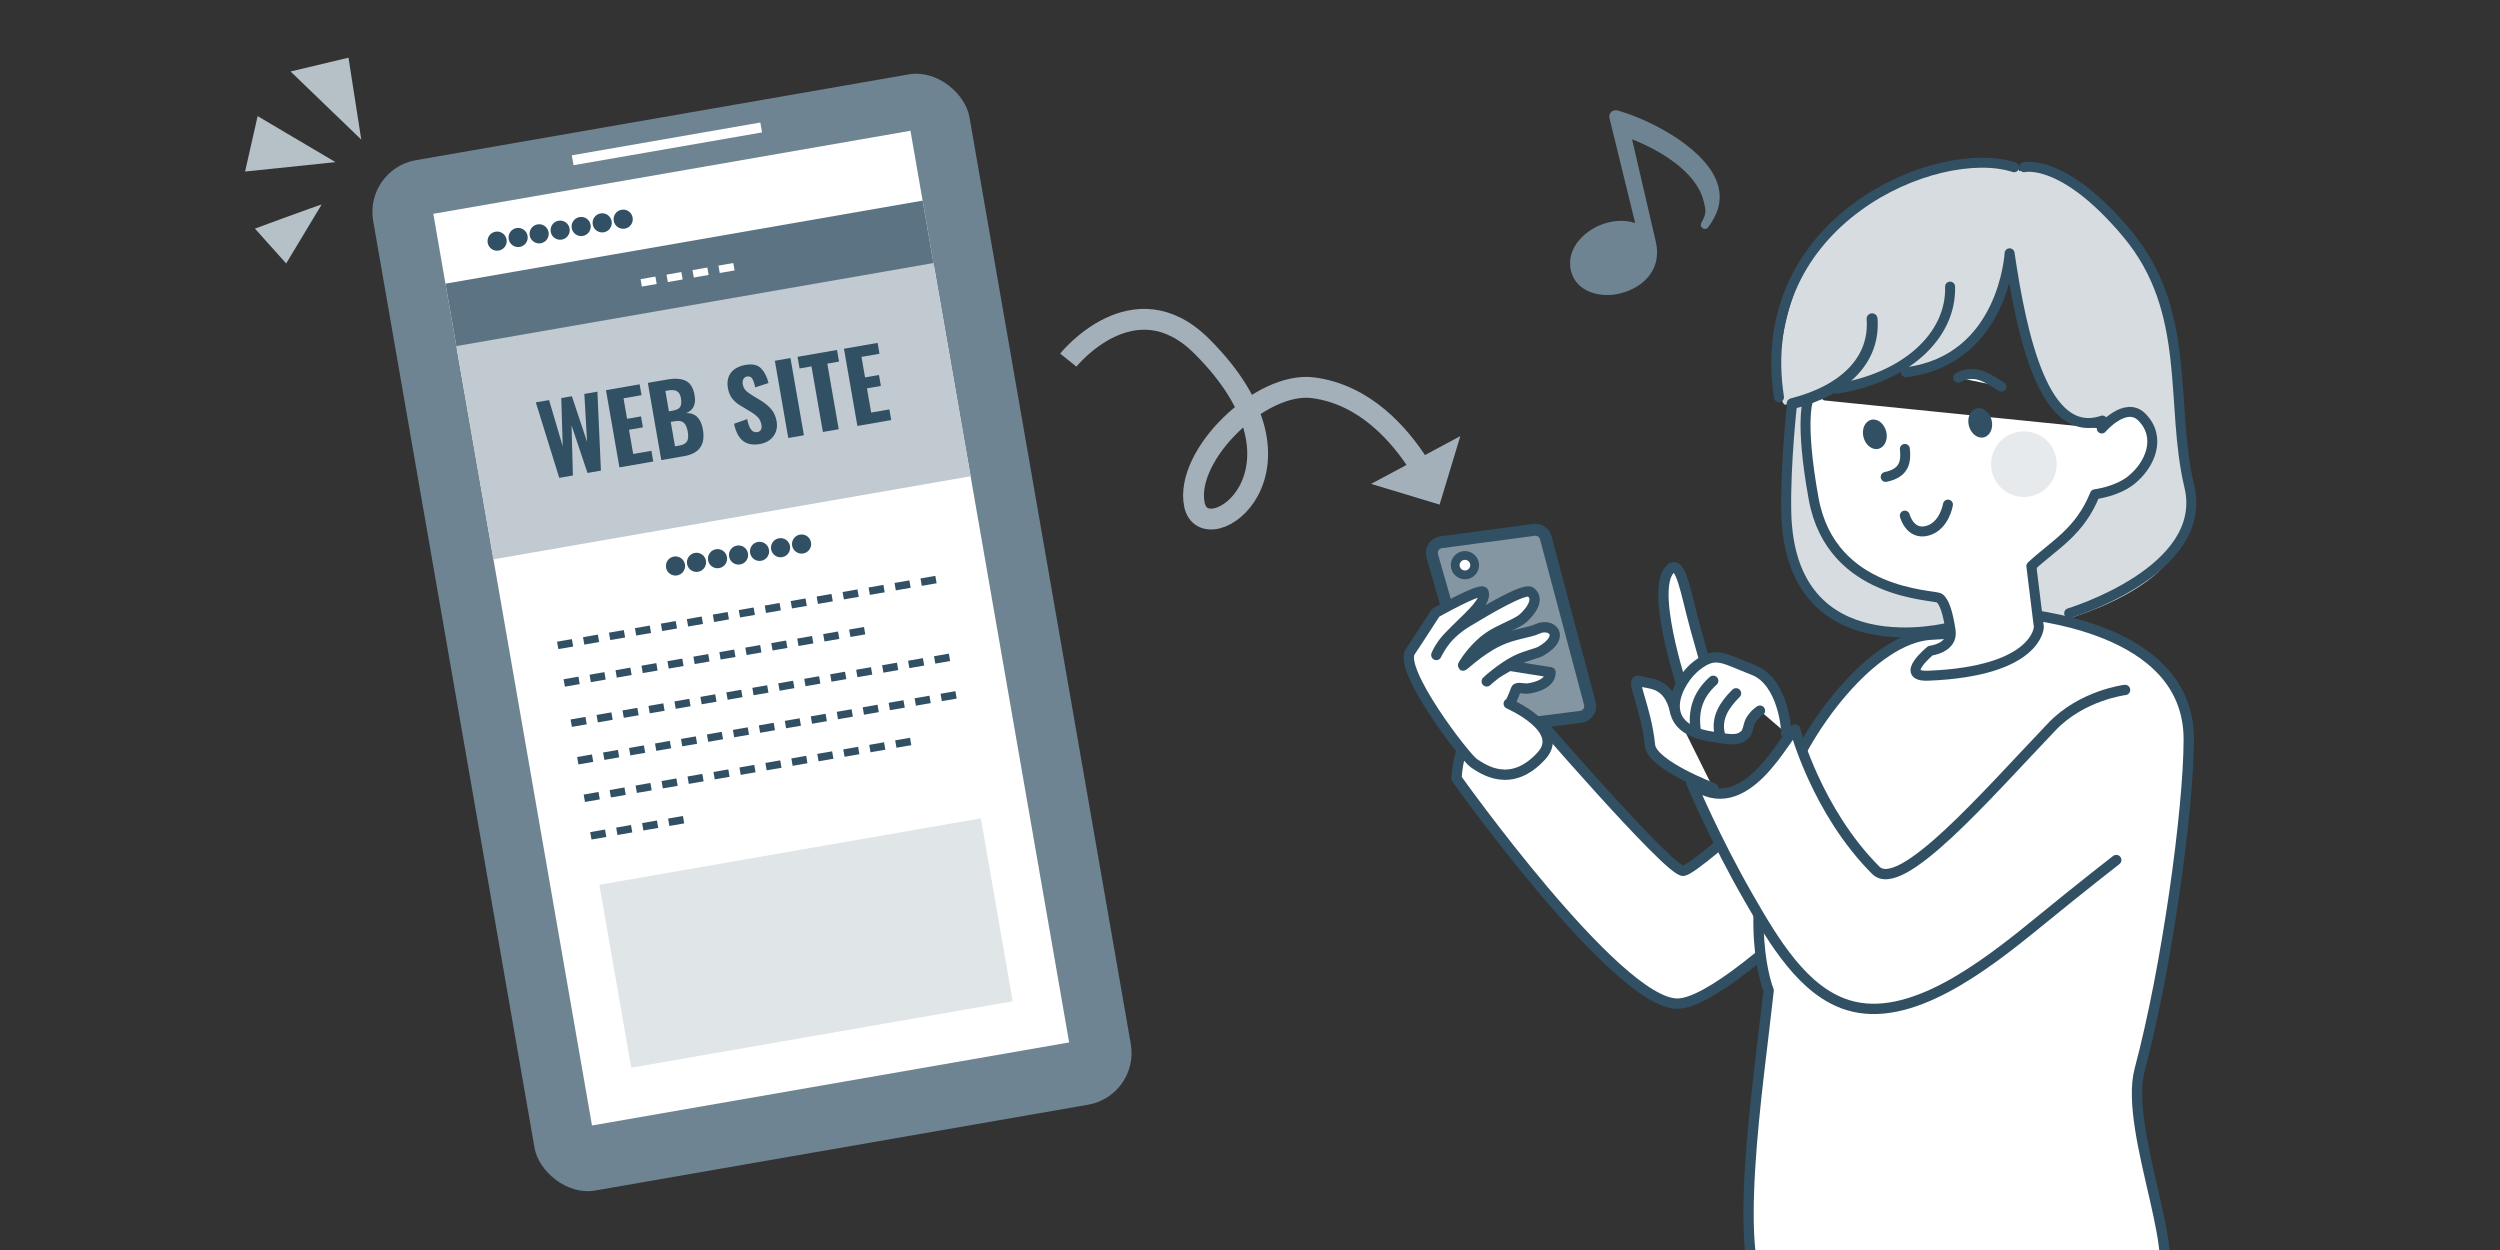 <?xml version="1.0" encoding="UTF-8"?>
<svg id="_レイヤー_1" data-name="レイヤー 1" xmlns="http://www.w3.org/2000/svg" viewBox="0 0 600 300">
  <rect x="0" y="0" width="600" height="300" fill="#333333" stroke="none"/>
  <defs>
    <style>
      .cls-1, .cls-2, .cls-3, .cls-4, .cls-5, .cls-6, .cls-7, .cls-8, .cls-9, .cls-10 {
        stroke-width: 0px;
      }

      .cls-1, .cls-11, .cls-12 {
        fill: #d6dce0;
      }

      .cls-2 {
        fill: #5b7383;
      }

      .cls-3 {
        fill: #325064;
      }

      .cls-11 {
        stroke-width: 2.62px;
      }

      .cls-11, .cls-13, .cls-12, .cls-14, .cls-15, .cls-16, .cls-17, .cls-18 {
        stroke: #325064;
      }

      .cls-11, .cls-13, .cls-12, .cls-14, .cls-15, .cls-16, .cls-18 {
        stroke-linecap: round;
        stroke-linejoin: round;
      }

      .cls-19 {
        stroke: #fff;
      }

      .cls-19, .cls-20, .cls-15, .cls-17 {
        fill: none;
      }

      .cls-19, .cls-20, .cls-17 {
        stroke-miterlimit: 10;
      }

      .cls-19, .cls-17 {
        stroke-dasharray: 0 0 3.614 2.71;
        stroke-width: 1.807px;
      }

      .cls-4 {
        fill: #6f8492;
      }

      .cls-13 {
        stroke-width: 2.48px;
      }

      .cls-13, .cls-5, .cls-14, .cls-16 {
        fill: #fff;
      }

      .cls-6 {
        fill: #e0e5e8;
      }

      .cls-12, .cls-15, .cls-16 {
        stroke-width: 2.392px;
      }

      .cls-7 {
        fill: #c1cad0;
      }

      .cls-14 {
        stroke-width: 2.111px;
      }

      .cls-20 {
        stroke: #a3b0b9;
        stroke-width: 5px;
      }

      .cls-8 {
        fill: #e6eaec;
      }

      .cls-18 {
        fill: #8496a2;
        stroke-width: 2.863px;
      }

      .cls-9 {
        fill: #a3b0b9;
      }

      .cls-10 {
        fill: #b5c0c7;
      }
    </style>
  </defs>
  <path class="cls-13" d="m409.919,162.027c-.63-3.257-2.669-9.529-4.034-15.086-1.777-7.238-3.077-13.262-5.466-9.829-4.222,6.069,4.08,30.212,4.08,30.212"/>
  <path class="cls-13" d="m444.903,173.461s-37.469,35.534-40.987,35.534-37.205-39.14-37.205-39.14c-10.118.805-16.558,5.668-17.151,16.975,0,0,38.44,54.04,52.988,54.04s64.962-55.623,64.962-55.623l-22.607-11.786Z"/>
  <path class="cls-1" d="m484.69,41.107s-.946-3.291-10.269-2.029-21.879,3.248-33.241,14.314c-16.371,15.944-15.201,44.111-12.672,43.735s18.686-6.441,18.686-6.441l9.917-3.391,1.785,1.821s12.338-2.616,16.831-10.732c4.493-8.116,6.809-16.035,6.809-16.035,0,0,7.43,34.796,13.021,37.077,5.591,2.281,10.217,1.088,10.217,1.088,0,0,4.319-3.377,7.393-1.099s6.336,14.996-7.971,17.986l-16.542,17.443.67,15.635s28.598-6.31,33.486-20.165c4.888-13.855,1.146-20.718.759-26.404-.387-5.686-.137-35.086-16.724-51.592-16.582-16.501-22.154-11.212-22.154-11.212Z"/>
  <path class="cls-1" d="m431.202,88.689s-6.028,40.179,1.973,51.715c10.655,15.363,34.849,10.138,34.849,10.138l5.429-13.586-42.251-48.267Z"/>
  <path class="cls-15" d="m496.598,147.169s33.686-10.133,28.841-30.402c-4.736-19.811.771-41.914-14.938-60.689-15.328-18.32-24.72-15.946-24.72-15.946"/>
  <path class="cls-15" d="m430.105,96.89s-1.634,14.452-1.401,25.938c.768,37.903,39.32,27.715,39.32,27.715"/>
  <path class="cls-13" d="m483.682,146.941c2.384.704,41.62,3.034,41.62,30.476,0,16.903-5.291,55.035-11.782,79.303-4.047,15.131,12.712,49.936,3.035,52.057-23.018,5.045-75.302,16.16-92.082,3.518-9.551-7.196-2.377-52.405,0-74.586,0,0-6.9-16.518,2.557-45.385,5.79-17.673,22.617-39.343,36.521-40.011,36.613-1.759,20.132-5.373,20.132-5.373Z"/>
  <path class="cls-16" d="m434.049,95.727s-2.264,4.73,1.226,23.972c4.224,23.287,28.996,22.958,30.195,23.846s2.057,3.649,2.677,7.822-4.847,4.804-4.847,4.804c0,0-7.698,6.286-.51,5.999,26.321-1.05,26.534-11.692,26.534-11.692l-1.803-14.618c5.585-5.17,11.609-8.172,15.266-17.238,0,0,5.251-.62,8.706-3.396,4.617-3.709,7.331-10.302,2.548-15.121-3.922-3.953-9.619,2.73-9.619,2.73"/>
  <circle class="cls-8" cx="485.736" cy="111.397" r="7.878"/>
  <path class="cls-16" d="m457.167,107.738c.323,3.036-.05,5.774-4.599,6.723"/>
  <ellipse class="cls-3" cx="475.254" cy="101.482" rx="2.812" ry="3.586" transform="translate(-10.339 120.568) rotate(-14.304)"/>
  <ellipse class="cls-3" cx="449.96" cy="104.231" rx="2.812" ry="3.586" transform="translate(-11.802 114.404) rotate(-14.304)"/>
  <path class="cls-15" d="m457.414,89.339c23.526-2.945,24.887-28.547,24.887-28.547,2.933,19.853,8.298,44.916,22.26,40.141"/>
  <path class="cls-12" d="m468.024,68.786c.334,11.904-10.742,21.945-27.342,24.507"/>
  <path class="cls-11" d="m449.298,76.511c.734,9.569-6.206,17.042-19.193,20.379"/>
  <path class="cls-16" d="m480.329,92.787c-3.086-1.771-6.06-4.44-10.385-2.141"/>
  <path class="cls-15" d="m483.391,40.144c-18.271-5.978-63.004,12.67-56.434,55.189"/>
  <path class="cls-16" d="m467.51,121.104s-.851,5.237-5.003,6.296-5.354-3.655-5.354-3.655"/>
  <path class="cls-13" d="m510.013,165.587s-10.305,1.229-17.534,8.795c-15.844,16.583-36.362,40.415-42.299,34.478-14.156-14.156-19.35-33.775-19.35-33.775-2.148.88-11.962,22.868-24.945,12.714,0,0,5.602,13.411,13.762,27.604,6.171,10.733,13.194,22.527,23.848,25.824,14.817,4.586,32.595-9.15,45.715-19.878,10.975-8.973,18.692-14.94,18.692-14.94"/>
  <path class="cls-18" d="m355.062,172.924l-11.326-39.526c-.433-1.511.577-3.055,2.136-3.262l22.285-2.969c1.284-.171,2.496.639,2.829,1.891l10.573,39.756c.401,1.506-.618,3.02-2.164,3.217l-21.531,2.739c-1.261.16-2.45-.623-2.801-1.845Z"/>
  <path class="cls-13" d="m353.756,183.18c-2.155-1.407-18.401-22.648-15.235-26.87.517-.689,6.025-9.235,6.025-9.235,0,0,11.088-6.277,11.522-4.925.792,2.463-4.485,6.539-8.286,10.555-1.96,2.07-3.06,4.486-3.06,4.486,0,0,1.518-4.366,7.446-7.955,4.863-2.944,13.739-8.188,15.158-7.174,2.771,1.98-1.088,5.902-2.36,6.749-1.979,1.319-5.143,2.337-7.693,4.096-3.071,2.118-5.458,5.497-6.131,6.747-.404.75,3.651-3.507,8.576-5.827,3.615-1.703,7.345-1.985,9.236-2.881,3.383-1.602,6.992,1.759.923,5.297-1.141.665-3.565,1.04-6.034,2.267-3.576,1.777-7.027,5.021-7.027,5.021,2.137-2.101,4.172-2.997,5.437-3.762l9.867,1.578s.44,3.012-5.365,3.892c-.916.139-2.677-.436-2.903.176-1.495,4.046-1.759,3.469-1.759,3.469,0,0,13.786,5.985,7.872,12.495-7.351,8.092-14.054,3.21-16.209,1.803Z"/>
  <path class="cls-13" d="m411.172,189.159s-14.692-5.554-15.172-10.291c-.936-9.235-4.881-16.228-2.639-15.436s7.04-.074,8.698,7.379"/>
  <path class="cls-13" d="m428.681,175.966c.169-.396-.622-12.381-7.878-15.172s-8.971-4.618-13.589-1.055-10.543,14.817,3.386,17.019c4.792.758,6.5,1.16,8.224-.48.739-.703.771-2.395,1.354-3.381.917-1.549,2.208-2.34,2.208-2.34"/>
  <path class="cls-13" d="m416.647,166.401c-2.777,2.748-4.864,5.904-3.892,9.876"/>
  <path class="cls-13" d="m411.172,163.395c-3.924,3.486-4.814,7.503-4.222,11.779"/>
  <circle class="cls-14" cx="351.583" cy="135.641" r="2.331"/>
  <path class="cls-4" d="m386.264,28.286c-.197-.774.319-1.575,1.093-1.772.58-.147.98.007,1.489.188,7.962,2.347,21.367,9.483,23.55,18.042.949,3.723-.259,6.863-2.483,9.851-.12.134-.241.267-.435.316-.531.136-1.126-.177-1.262-.708-.086-.339.058-.581.189-.872,1.225-2.27,1.04-2.788.411-5.255-1.787-7.01-10.84-12.221-17.12-14.635l5.707,24.6c1.47,6.371-2.637,10.868-8.583,12.385-4.546,1.159-10.457-.218-11.764-5.344-1.442-5.656,3.739-10.376,8.768-11.658,2.176-.555,4.475-.626,6.62.115l-6.181-25.252Z"/>
  <g>
    <rect class="cls-4" x="107.848" y="26.29" width="145.255" height="250.996" rx="12.593" ry="12.593" transform="translate(-23.355 33.196) rotate(-9.874)"/>
    <g>
      <rect class="cls-5" x="122.176" y="39.706" width="116.238" height="222.087" transform="translate(-23.18 33.15) rotate(-9.874)"/>
      <rect class="cls-2" x="107.401" y="57.996" width="116.238" height="15.734" transform="translate(-8.842 29.359) rotate(-9.874)"/>
      <rect class="cls-7" x="113.113" y="72.71" width="116.238" height="51.946" transform="translate(-14.386 30.825) rotate(-9.874)"/>
      <g>
        <path class="cls-3" d="m118.914,55.607c1.254-.218,2.443.618,2.661,1.872.218,1.253-.618,2.442-1.872,2.66-1.254.219-2.443-.618-2.661-1.871-.22-1.265.628-2.444,1.872-2.661Z"/>
        <path class="cls-3" d="m123.957,54.729c1.254-.218,2.443.618,2.661,1.872.218,1.253-.618,2.442-1.872,2.66-1.253.219-2.442-.618-2.661-1.871-.22-1.265.628-2.444,1.872-2.661Z"/>
        <path class="cls-3" d="m129,53.852c1.254-.218,2.442.618,2.661,1.872s-.618,2.442-1.872,2.66c-1.253.219-2.442-.618-2.661-1.871-.22-1.265.628-2.444,1.872-2.661Z"/>
        <path class="cls-3" d="m134.043,52.974c1.254-.218,2.443.619,2.661,1.873.218,1.253-.618,2.441-1.872,2.66-1.254.218-2.442-.619-2.661-1.871-.22-1.266.628-2.445,1.872-2.662Z"/>
        <path class="cls-3" d="m139.087,52.097c1.254-.219,2.442.618,2.661,1.872.218,1.253-.618,2.441-1.872,2.66-1.254.218-2.443-.618-2.661-1.872-.22-1.264.628-2.444,1.872-2.66Z"/>
        <path class="cls-3" d="m144.13,51.219c1.254-.219,2.443.618,2.661,1.872.218,1.253-.618,2.441-1.872,2.66-1.253.218-2.442-.618-2.661-1.871-.22-1.265.628-2.445,1.872-2.661Z"/>
        <path class="cls-3" d="m149.173,50.341c1.254-.219,2.443.618,2.661,1.872.218,1.253-.618,2.441-1.872,2.66-1.253.218-2.442-.618-2.661-1.871-.22-1.265.628-2.444,1.872-2.661Z"/>
      </g>
      <g>
        <path class="cls-3" d="m161.724,133.572c1.254-.219,2.442.618,2.661,1.872.218,1.253-.618,2.441-1.872,2.66-1.254.218-2.442-.618-2.661-1.871-.22-1.265.628-2.445,1.872-2.661Z"/>
        <path class="cls-3" d="m166.768,132.694c1.254-.219,2.442.618,2.661,1.872.218,1.253-.618,2.441-1.872,2.66-1.254.218-2.443-.618-2.661-1.871-.22-1.265.628-2.444,1.872-2.661Z"/>
        <path class="cls-3" d="m171.811,131.816c1.254-.218,2.443.618,2.661,1.872.218,1.253-.618,2.441-1.872,2.66-1.253.219-2.442-.618-2.661-1.871-.22-1.265.628-2.444,1.872-2.661Z"/>
        <path class="cls-3" d="m176.854,130.938c1.254-.218,2.442.618,2.661,1.872.218,1.253-.618,2.442-1.872,2.66-1.253.219-2.442-.618-2.661-1.871-.22-1.265.628-2.444,1.872-2.661Z"/>
        <path class="cls-3" d="m181.897,130.061c1.254-.218,2.442.618,2.661,1.872.218,1.253-.618,2.442-1.872,2.66-1.254.219-2.442-.618-2.661-1.871-.22-1.265.628-2.444,1.872-2.661Z"/>
        <path class="cls-3" d="m186.941,129.183c1.254-.218,2.442.618,2.661,1.872.218,1.253-.618,2.442-1.872,2.66-1.254.219-2.443-.618-2.661-1.871-.22-1.265.628-2.444,1.872-2.661Z"/>
        <path class="cls-3" d="m191.984,128.306c1.254-.219,2.442.617,2.661,1.871s-.617,2.442-1.872,2.66c-1.253.219-2.442-.618-2.661-1.871-.22-1.265.628-2.444,1.872-2.66Z"/>
      </g>
      <g>
        <line class="cls-17" x1="133.849" y1="154.898" x2="225.411" y2="138.961"/>
        <line class="cls-17" x1="135.418" y1="163.91" x2="208.066" y2="151.265"/>
        <line class="cls-17" x1="137.098" y1="173.563" x2="228.659" y2="157.626"/>
        <line class="cls-17" x1="138.667" y1="182.574" x2="230.228" y2="166.637"/>
        <line class="cls-17" x1="140.235" y1="191.586" x2="220.894" y2="177.547"/>
        <line class="cls-17" x1="141.804" y1="200.597" x2="165.056" y2="196.55"/>
      </g>
      <line class="cls-19" x1="153.894" y1="67.887" x2="177.146" y2="63.84"/>
      <rect class="cls-6" x="146.981" y="204.043" width="92.938" height="44.568" transform="translate(-35.945 36.525) rotate(-9.874)"/>
      <g>
        <path class="cls-3" d="m128.595,96.57l3.181-.554,3.276,11.1-.343-11.586,2.54-.442,3.653,10.964-.66-11.509,3.135-.546.847,18.949-3.227.562-3.828-11.428.327,12.037-3.272.569-5.629-18.116Z"/>
        <path class="cls-3" d="m145.437,93.639l8.077-1.406.454,2.609-4.325.753.856,4.92,3.34-.581.458,2.631-3.34.581,1.012,5.812,4.371-.761.446,2.562-8.123,1.414-3.226-18.535Z"/>
        <path class="cls-3" d="m155.482,91.891l4.713-.821c1.8-.312,3.256-.208,4.369.313,1.112.521,1.827,1.689,2.143,3.506.191,1.099.109,2.005-.246,2.718-.355.714-.954,1.224-1.797,1.526,1.109-.035,2.002.282,2.676.949.674.669,1.127,1.666,1.358,2.994.632,3.63-.853,5.759-4.453,6.386l-5.537.964-3.226-18.535Zm6.016,6.663c.916-.16,1.505-.475,1.769-.945.263-.471.317-1.155.161-2.056-.144-.823-.459-1.377-.949-1.661s-1.184-.348-2.084-.191l-.709.124.853,4.896.96-.167Zm1.576,8.377c.916-.159,1.52-.5,1.814-1.022.293-.522.354-1.28.182-2.272-.186-1.066-.513-1.8-.983-2.197s-1.171-.516-2.101-.354l-1.006.176,1.02,5.857,1.075-.188Z"/>
        <path class="cls-3" d="m178.323,105.821c-1.018-.79-1.736-2.161-2.154-4.117l3.153-1.114c.235,1.17.549,2.007.943,2.513.395.505.889.705,1.484.602.442-.077.738-.274.888-.591.149-.315.185-.696.108-1.139-.127-.732-.4-1.325-.816-1.779-.417-.454-1.03-.925-1.837-1.412l-2.213-1.337c-.874-.508-1.577-1.093-2.109-1.755-.531-.662-.886-1.504-1.064-2.526-.263-1.51-.02-2.75.731-3.722.75-.971,1.911-1.594,3.483-1.867,1.678-.292,2.929-.011,3.753.844.824.854,1.413,2.021,1.765,3.5l-3.189,1.05c-.2-.971-.437-1.672-.708-2.104-.272-.433-.689-.601-1.254-.502-.412.071-.705.284-.879.637s-.224.743-.15,1.169c.106.611.33,1.103.669,1.476s.843.761,1.511,1.163l2.163,1.321c1.02.624,1.857,1.322,2.511,2.098.653.773,1.081,1.74,1.283,2.899.154.885.092,1.708-.183,2.473-.276.763-.742,1.406-1.397,1.928-.656.522-1.457.867-2.402,1.032-1.708.297-3.072.051-4.089-.738Z"/>
        <path class="cls-3" d="m185.961,86.585l3.753-.653,3.226,18.535-3.753.653-3.226-18.535Z"/>
        <path class="cls-3" d="m194.753,87.933l-2.86.498-.486-2.793,9.473-1.649.486,2.793-2.813.49,2.74,15.742-3.798.661-2.74-15.742Z"/>
        <path class="cls-3" d="m202.55,83.697l8.077-1.405.454,2.609-4.325.753.856,4.92,3.34-.582.458,2.631-3.34.582,1.012,5.812,4.37-.761.446,2.562-8.123,1.413-3.226-18.535Z"/>
      </g>
    </g>
    <rect class="cls-5" x="137.104" y="33.322" width="45.923" height="2.409" transform="translate(-3.55 27.959) rotate(-9.874)"/>
  </g>
  <g>
    <path class="cls-20" d="m256.388,86.425s15.732-19.635,32.07-3.298c29.959,29.959.601,49.819-1.8,37.977-2.401-11.842,15.939-29.645,28.442-28.048,12.411,1.586,20.802,11.175,25.571,18.705"/>
    <polygon class="cls-9" points="350.48 104.663 329.061 116.135 345.503 121.105 350.48 104.663"/>
  </g>
  <polygon class="cls-10" points="83.641 13.845 86.703 33.506 69.732 17.155 83.641 13.845"/>
  <polygon class="cls-10" points="80.521 38.913 61.834 27.867 58.818 41.169 80.521 38.913"/>
  <path class="cls-10" d="m77.187,49.094c-.524.052-16.006,5.77-16.006,5.77l7.502,8.366,8.503-14.136Z"/>
</svg>